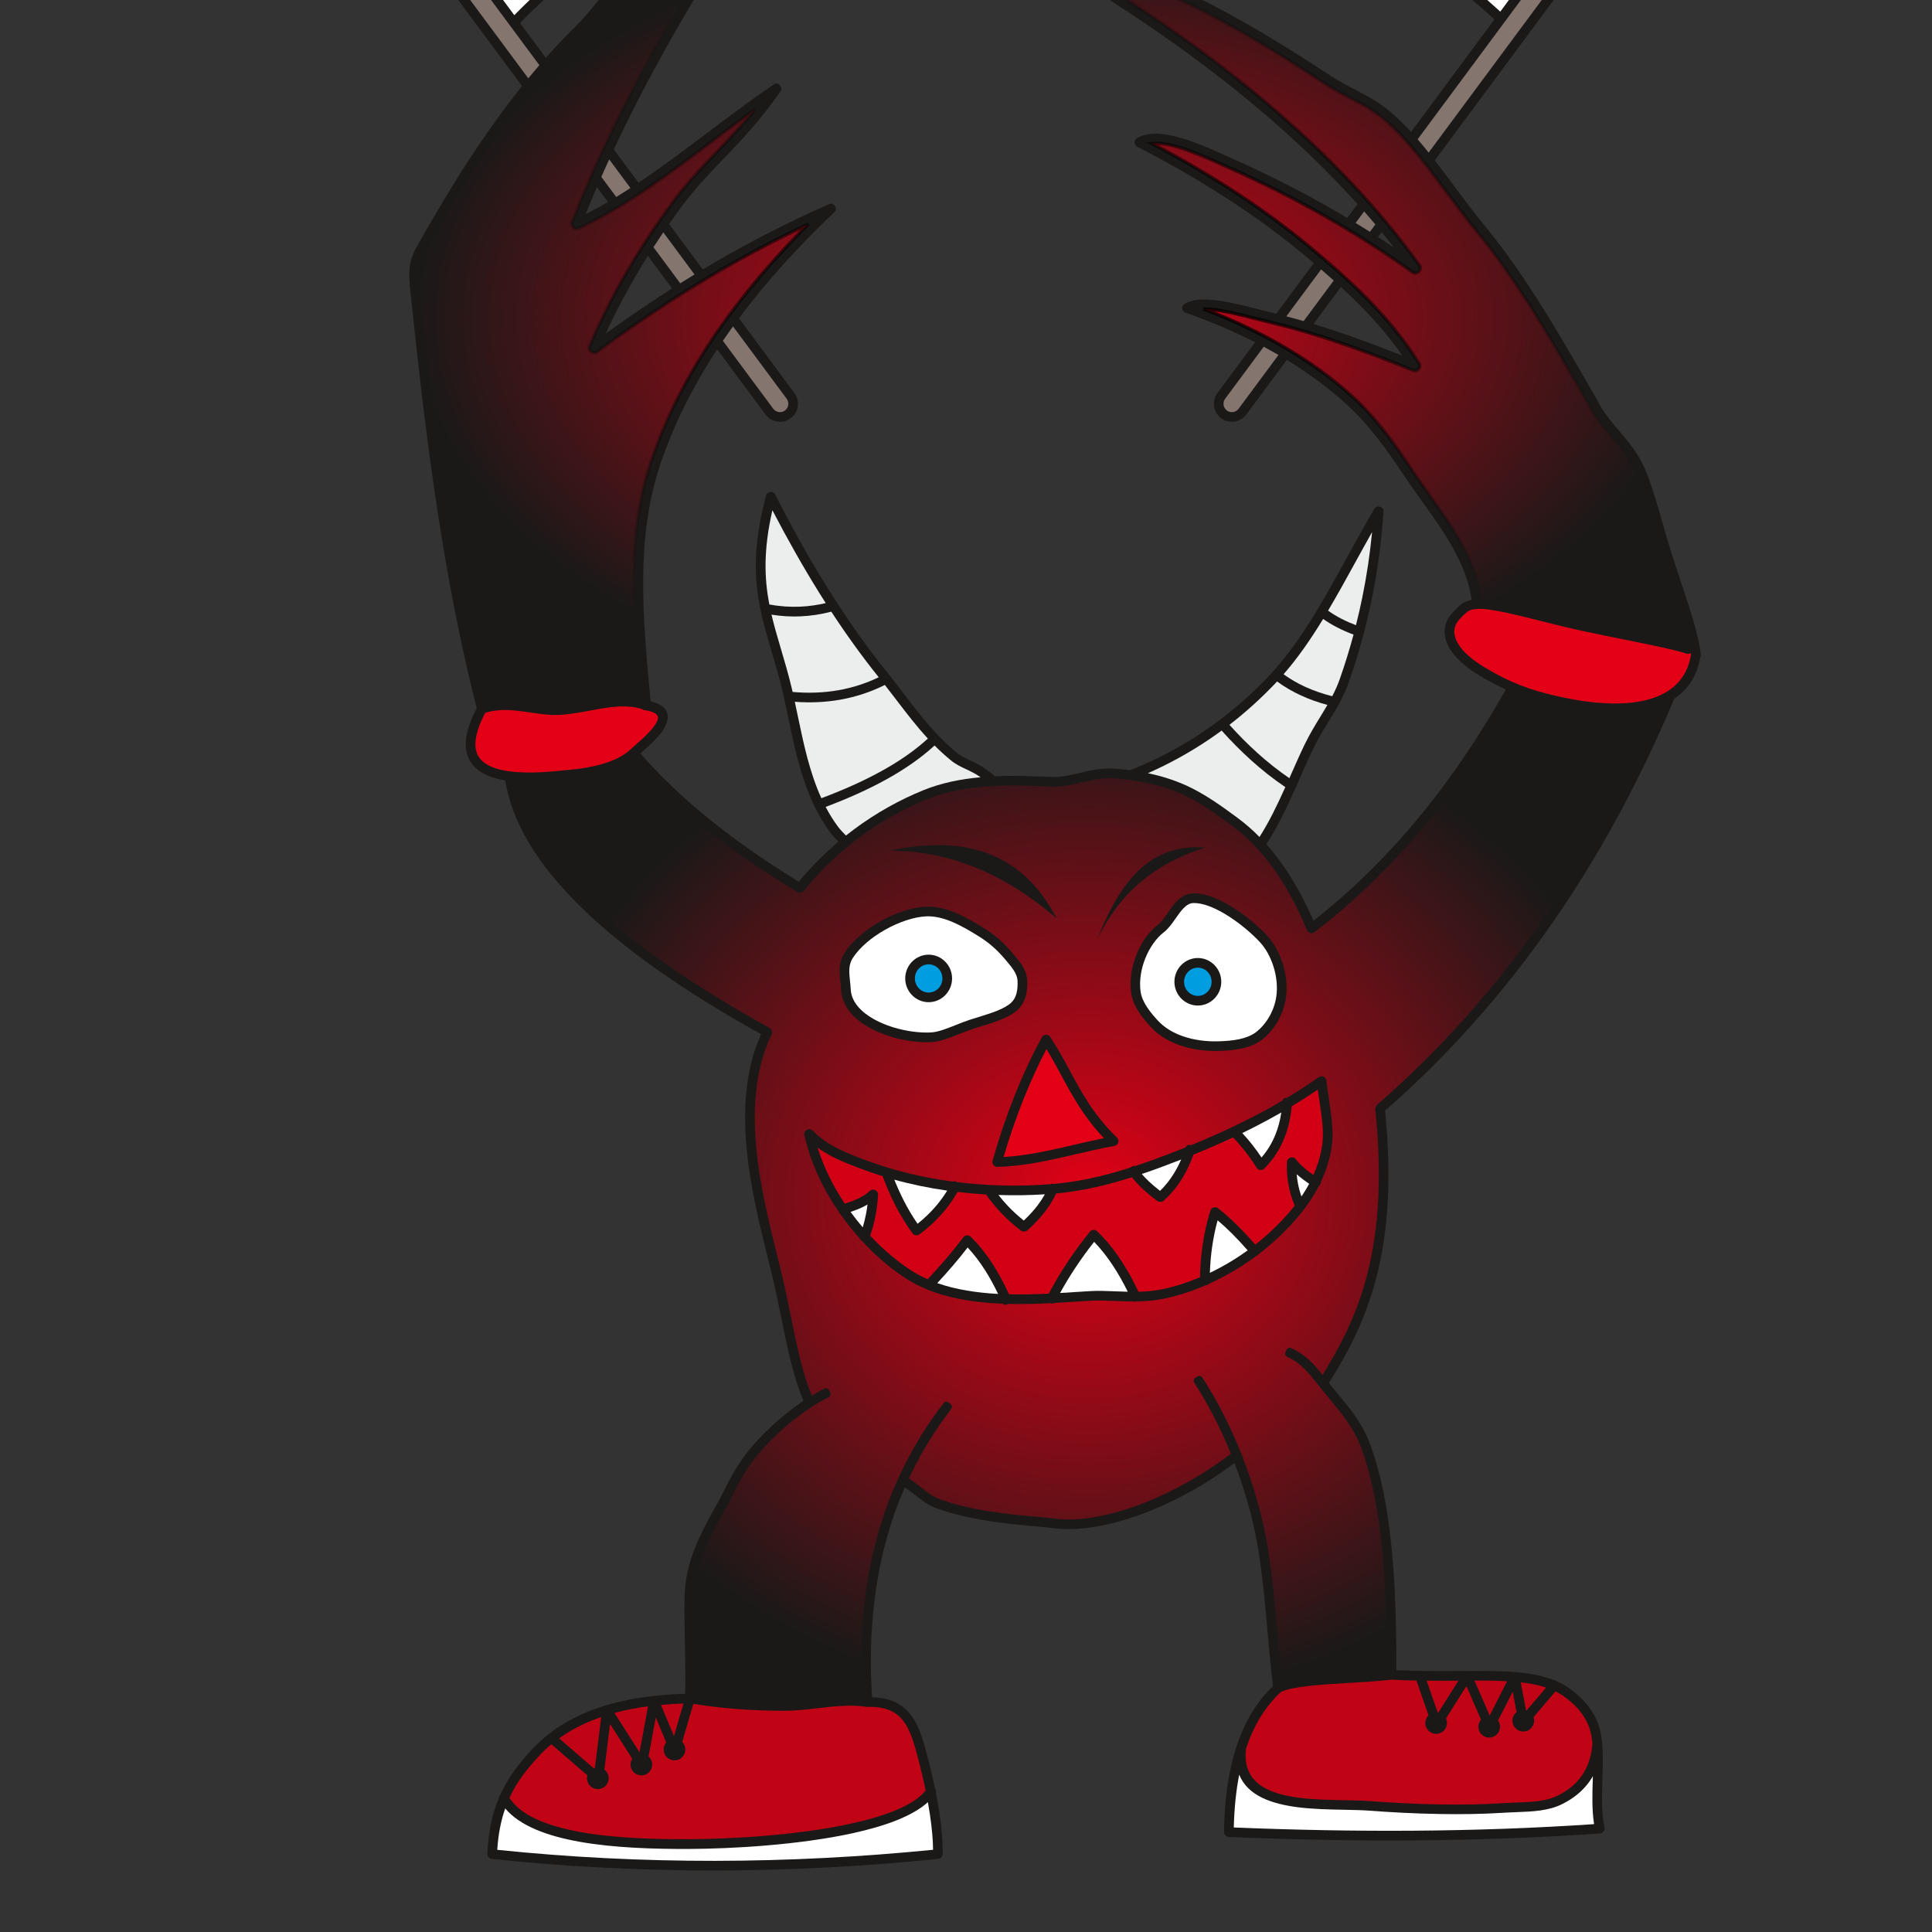 <?xml version="1.0" encoding="UTF-8"?>
<svg version="1.1" viewBox="30 80 150 150" xmlns="http://www.w3.org/2000/svg" xmlns:xlink="http://www.w3.org/1999/xlink">
 <rect x="30" y="80" width="150" height="150" fill="#333333" stroke="none"/>
 <defs>
  <linearGradient id="a">
   <stop stop-color="#e30016" offset="0"/>
   <stop stop-color="#e30016" stop-opacity="0" offset="1"/>
  </linearGradient>
  <radialGradient id="e" cx="114.47" cy="172.96" r="44.472" gradientTransform="matrix(1 0 0 .88 0 20.807)" gradientUnits="userSpaceOnUse" xlink:href="#a"/>
  <radialGradient id="f" cx="111.85" cy="104.65" r="49.452" gradientTransform="matrix(1 0 0 .612 0 40.656)" gradientUnits="userSpaceOnUse">
   <stop offset="0"/>
   <stop stop-opacity="0" offset="1"/>
  </radialGradient>
  <radialGradient id="g" cx="111.85" cy="104.65" r="49.452" gradientTransform="matrix(1 0 0 .612 0 40.656)" gradientUnits="userSpaceOnUse" xlink:href="#a"/>
 </defs>
 <g fill-rule="evenodd">
  <path d="m76.343 94.524c-0.3 0.696-0.593 1.398-0.879 2.107 0.582-0.296 1.161-0.614 1.736-0.951zm3.959 5.34c-0.337 0.535-0.663 1.074-0.98 1.617-0.84 1.442-1.609 2.913-2.297 4.418 1.682-1.214 3.397-2.385 5.153-3.505zm56.683-1.464c0.42 0.271 0.839 0.547 1.259 0.829-0.317-0.406-0.641-0.811-0.973-1.215zm-5.006 6.752c0.752 0.229 1.52 0.479 2.304 0.748 1.474 0.506 3.012 1.083 4.599 1.717-0.959-1.371-2.018-2.607-3.149-3.765-0.525-0.538-1.067-1.061-1.624-1.573zm35.704-53.023c0.739 0 1.409 0.301 1.895 0.787 0.486 0.486 0.787 1.156 0.787 1.895 0 1.477-1.205 2.681-2.681 2.681-0.119 0-0.236-8e-3 -0.351-0.023l-25.937 34.984c0.526 0.676 1.045 1.373 1.562 2.067 0.783 1.051 1.561 2.095 2.341 3.039 1.619 1.96 3.122 4.158 4.591 6.517 1.471 2.36 2.904 4.871 4.386 7.465 0.399 0.698 0.924 1.317 1.454 1.941 0.712 0.838 1.431 1.686 1.917 2.782 0.553 1.249 0.973 2.722 1.413 4.269 0.228 0.801 0.462 1.622 0.724 2.445 0.23 0.721 0.468 1.435 0.699 2.131 0.724 2.175 1.391 4.177 1.55 5.573 7e-3 0.033 0.011 0.066 0.011 0.1 9e-3 0.091 0.013 0.18-0.034 0.25-0.02 0.12-0.044 0.237-0.07 0.35-0.293 1.247-0.96 2.201-1.954 2.862-0.011 0.035-0.026 0.071-0.041 0.106-2.651 6.308-5.82 12.16-9.559 17.508-3.704 5.298-7.97 10.105-12.85 14.375 0.584 5.834 0.148 10.126-0.848 13.591-0.857 2.984-2.124 5.346-3.509 7.548 0.108 0.137 0.201 0.255 0.25 0.314 0.04 0.049 0.231 0.279 0.425 0.513 0.917 1.103 1.956 2.355 2.554 4.005 0.767 2.119 1.283 4.643 1.598 7.61 0.305 2.865 0.424 6.14 0.403 9.858 0.613 0.027 1.206 0.044 1.78 0.054 0.105-0.026 0.179-0.021 0.234 4e-3 1.047 0.016 2.03 0.011 2.953 5e-3 3.016-0.017 5.401-0.03 7.251 0.701 0.069-6e-3 0.153 0.023 0.261 0.11 0.38 0.17 0.737 0.374 1.071 0.621 0.553 0.409 1.065 0.891 1.475 1.459 0.416 0.578 0.724 1.241 0.859 2.001 0.034 0.191 0.06 0.386 0.082 0.585 0.014 0.044 0.016 0.093 0.014 0.144 0.08 0.884 0.051 1.829 0.021 2.782-0.04 1.304-0.081 2.623 0.163 3.757 0.045 0.21-0.128 0.439-0.341 0.454-4.798 0.334-9.607 0.503-14.424 0.538-4.81 0.035-9.615-0.064-14.417-0.265-0.182-8e-3 -0.363-0.197-0.36-0.379 0.036-2.478 0.338-4.708 0.967-6.631 8e-3 -0.025 0.016-0.049 0.025-0.074 4e-3 -0.015 9e-3 -0.029 0.014-0.042 0.615-1.827 1.529-3.373 2.797-4.585-0.176-1.502-0.301-2.898-0.423-4.266-0.294-3.301-0.574-6.443-1.379-9.402-0.34-1.249-0.732-2.467-1.182-3.651-2.098 1.572-4.364 2.835-6.554 3.713-2.786 1.118-5.459 1.615-7.525 1.342-0.447-0.059-0.984-0.108-1.587-0.163-2.042-0.187-4.824-0.442-7.412-1.356-0.699-0.247-1.216-0.654-1.748-1.073-0.249-0.196-0.501-0.395-0.774-0.576-0.581 1.329-1.064 2.706-1.451 4.129-0.52 1.914-0.867 3.918-1.044 6.008-0.168 1.982-0.183 4.037-0.049 6.162 1.569 0.032 2.507 0.625 3.141 1.548 0.65 0.945 0.942 2.206 1.291 3.556 0.17 0.658 0.328 1.337 0.466 2.012 0.096 0.104 0.094 0.194 0.056 0.28 0.107 0.544 0.202 1.083 0.28 1.607 0.175 1.175 0.27 2.278 0.25 3.179-4e-3 0.164-0.175 0.348-0.338 0.365-5.786 0.585-11.566 0.891-17.338 0.898-5.774 7e-3 -11.554-0.286-17.339-0.898-0.175-0.018-0.344-0.212-0.337-0.387 0.074-1.759 0.4-3.154 0.889-4.326-0.016-0.08 0.004-0.161 0.106-0.245 0.04-0.089 0.081-0.178 0.123-0.265 0.615-1.272 1.421-2.268 2.289-3.214 0.412-0.449 0.855-0.858 1.326-1.229 0.049-0.051 0.094-0.085 0.136-0.106 1.133-0.865 2.429-1.521 3.861-1.998l0.001-1e-3c1.974-0.658 4.206-0.979 6.63-1.048 0.023-1.759-6e-3 -3.224-0.031-4.482-0.025-1.273-0.046-2.337-0.006-3.289 0.049-1.166 0.297-2.242 0.717-3.351 0.413-1.091 0.993-2.208 1.714-3.474 0.2-0.35 0.388-0.723 0.584-1.111 0.585-1.158 1.237-2.451 2.536-3.867 0.698-0.762 1.556-1.582 2.527-2.345 0.366-0.287 0.748-0.566 1.143-0.83-0.783-1.829-1.223-3.985-1.705-6.354-0.221-1.084-0.451-2.214-0.74-3.421-0.128-0.537-0.241-0.99-0.36-1.466-1.212-4.87-2.932-11.783-0.49-17.219-6.08-3.382-10.772-6.701-14.074-9.959-3.35-3.304-5.279-6.554-5.788-9.748-0.966-0.157-1.712-0.455-2.227-0.901-0.581-0.503-0.865-1.174-0.837-2.018 0.025-0.753 0.305-1.645 0.85-2.683-0.49-1.932-0.935-3.873-1.343-5.823-0.416-1.992-0.79-3.974-1.128-5.947-0.593-3.459-1.085-6.907-1.517-10.348-0.429-3.408-0.806-6.859-1.17-10.319-0.228-2.167 0.052-2.647 0.978-4.231 0.137-0.234 0.287-0.491 0.378-0.651 1.679-2.941 3.445-5.761 5.348-8.392 0.641-0.887 1.298-1.753 1.974-2.595l-21.659-29.213c-0.115 0.015-0.232 0.023-0.351 0.023-0.739 0-1.409-0.301-1.895-0.787-0.485-0.486-0.787-1.156-0.787-1.895 0-1.477 1.205-2.681 2.681-2.681 0.739 0 1.409 0.301 1.895 0.787 0.486 0.486 0.787 1.156 0.787 1.895 0 0.315-0.055 0.617-0.155 0.898l0.727 0.981c20.069-13.871 39.415-20.664 58.005-20.528 18.784 0.138 36.781 7.346 53.956 21.469l1.425-1.922c-0.1-0.281-0.155-0.583-0.155-0.898 0-1.477 1.205-2.681 2.681-2.681zm-21.716 29.321c-10.386-9.505-24.679-14.705-38.894-14.654-13.388 0.048-26.704 4.755-36.615 14.911-0.026 0.027-0.053 0.054-0.08 0.078l2.002 2.7c0.765-0.862 1.552-1.694 2.365-2.492 0.506-0.498 0.959-1.047 1.41-1.594 0.689-0.836 1.374-1.666 2.248-2.332 1.231-0.937 2.651-1.952 4.12-2.764 1.493-0.825 3.036-1.442 4.489-1.564 0.3-0.025 0.509 0.321 0.347 0.576-2.3 3.621-4.533 7.306-6.603 11.141-1.081 2.002-2.119 4.047-3.1 6.147l1.915 2.584c1.807-1.212 3.59-2.554 5.373-3.896 1.723-1.297 3.447-2.595 5.148-3.749 0.299-0.203 0.725 0.223 0.52 0.522-1.529 2.227-3.045 3.812-4.488 5.321-1.143 1.195-2.24 2.342-3.251 3.717-0.314 0.427-0.623 0.857-0.926 1.289l2.617 3.53c0.065-0.039 0.131-0.078 0.197-0.117 3.07-1.827 6.272-3.496 9.639-4.968 0.332-0.145 0.67 0.364 0.407 0.614-2.805 2.66-5.308 5.407-7.434 8.26l4.307 5.809c0.229 0.31 0.312 0.684 0.259 1.037-0.053 0.354-0.24 0.689-0.55 0.918-0.31 0.23-0.684 0.312-1.037 0.259-0.354-0.052-0.689-0.24-0.918-0.55l-3.752-5.061c-1.882 2.87-3.38 5.848-4.423 8.954-0.957 2.847-1.3 5.802-1.323 8.892-0.022 3.035 0.262 6.186 0.582 9.491 1.099 0.259 1.413 0.797 1.301 1.445-0.153 0.882-1.29 1.881-2.023 2.525h0.002c-0.027 0.024-0.053 0.046-0.079 0.069 1.46 1.681 3.193 3.343 5.208 4.985 2.056 1.675 4.415 3.332 7.089 4.973 0.962-1.159 1.997-2.193 3.08-3.11-0.228-0.234-0.457-0.472-0.651-0.734-1.933-2.615-2.608-5.849-3.236-8.859-0.101-0.483-0.2-0.96-0.306-1.436-0.029-0.046-0.046-0.111-0.046-0.204-0.043-0.19-0.087-0.38-0.133-0.571-0.26-1.084-0.546-2.05-0.82-2.975-0.316-1.068-0.616-2.083-0.84-3.134-0.005-0.017-0.009-0.036-0.012-0.057-0.507-2.413-0.608-5.026 0.43-8.916 0.084-0.316 0.548-0.365 0.696-0.075 1.283 2.521 2.632 4.949 4.069 7.254 0.222 0.357 0.446 0.71 0.673 1.061 0.045 0.034 0.086 0.091 0.119 0.184 1.203 1.85 2.468 3.615 3.808 5.278 0.47 0.584 0.906 1.155 1.335 1.716 1.257 1.647 2.445 3.202 4.102 4.564 0.324 0.266 0.66 0.424 1.026 0.596 0.549 0.258 1.161 0.545 1.931 1.23 1.483-0.067 2.964-0.012 4.361 0.055 0.753 0.036 1.466-0.132 2.195-0.305 0.856-0.202 1.734-0.41 2.758-0.337 0.385 0.028 0.78 0.066 1.183 0.118 2.007-0.789 3.911-1.793 5.692-2.994 1.819-1.226 3.507-2.657 5.043-4.274 0.106-0.112 0.211-0.225 0.315-0.339 6e-3 -8e-3 0.013-0.017 0.02-0.026 0.034-0.043 0.066-0.076 0.096-0.103 1.239-1.388 2.313-2.963 3.335-4.656 0.014-0.03 0.033-0.061 0.058-0.096 0.775-1.29 1.521-2.646 2.288-4.04 0.675-1.227 1.365-2.483 2.128-3.785 0.18-0.307 0.719-0.142 0.697 0.211-0.144 2.298-0.444 4.554-0.895 6.77-0.449 2.208-1.047 4.366-1.786 6.478-0.211 0.603-0.47 1.149-0.753 1.671-0.03 0.104-0.069 0.168-0.114 0.207-0.23 0.412-0.474 0.811-0.721 1.213-0.39 0.637-0.785 1.283-1.136 2.002-0.374 0.767-0.728 1.568-1.087 2.381-0.083 0.187-0.166 0.375-0.249 0.563-0.011 0.051-0.036 0.11-0.08 0.179-0.672 1.507-1.383 3.024-2.273 4.384 0.355 0.397 0.703 0.825 1.043 1.287 0.94 1.276 1.818 2.811 2.615 4.657 3.045-2.388 5.77-5.095 8.224-8.072 2.498-3.03 4.716-6.341 6.706-9.882-0.624-0.286-1.277-0.631-1.995-1.061-1.157-0.694-1.868-1.371-2.274-1.992-0.564-0.862-0.56-1.631-0.326-2.209 0.095-0.234 0.242-0.455 0.433-0.675 0.179-0.207 0.392-0.41 0.631-0.621 0.112-0.098 0.308-0.236 0.616-0.334 0.083-0.027 0.175-0.051 0.276-0.07-0.437-2.87-2.116-5.215-3.823-7.599-0.444-0.619-0.889-1.242-1.345-1.922-0.678-1.012-1.375-2.038-2.149-3.029-0.771-0.986-1.623-1.944-2.62-2.826-1.292-1.145-2.752-2.233-4.42-3.252l-3.142 4.237c-0.229 0.31-0.564 0.497-0.918 0.55-0.353 0.052-0.727-0.03-1.037-0.259-0.309-0.229-0.497-0.564-0.55-0.918-0.052-0.353 0.03-0.727 0.259-1.037l2.925-3.946c-1.626-0.828-3.421-1.597-5.41-2.299-0.285-0.1-0.332-0.505-0.078-0.668 1.182-0.759 3.561-0.151 5.858 0.436 0.417 0.106 0.831 0.212 1.229 0.308 0.014 3e-3 0.028 7e-3 0.042 0.01l2.916-3.933c-0.252-0.213-0.506-0.426-0.761-0.639-1.938-1.613-3.996-3.104-6.155-4.493-2.168-1.394-4.441-2.69-6.798-3.906-0.253-0.131-0.266-0.506-0.022-0.653 1.677-1.014 4.74 0.37 7.097 1.434 0.25 0.113 0.493 0.223 0.505 0.228 2.43 1.087 4.823 2.285 7.194 3.63 0.514 0.291 1.026 0.589 1.538 0.895l0.799-1.078c-2.238-2.487-4.78-4.936-7.633-7.348-4.837-4.086-10.568-8.06-17.236-11.917-0.311-0.18-0.122-0.74 0.234-0.694 4.021 0.513 7.913 1.866 11.677 3.667 3.756 1.798 7.38 4.038 10.878 6.336 0.622 0.409 1.233 0.726 1.837 1.04 0.966 0.502 1.916 0.995 2.883 1.829 0.516 0.445 1.019 0.946 1.513 1.486l6.477-8.736c-0.021-0.018-0.043-0.037-0.064-0.056z" fill="#1b1918" stroke-width=".265"/>
  <path d="m83.833 212.29-0.865 2.951c0.151 0.152 0.244 0.362 0.244 0.592 0 0.465-0.379 0.843-0.843 0.843s-0.843-0.379-0.843-0.843c0-0.207 0.075-0.397 0.2-0.544l-0.812-1.946-0.561 3.025c0.176 0.155 0.287 0.381 0.287 0.633 0 0.465-0.379 0.843-0.843 0.843s-0.843-0.379-0.843-0.843c0-0.166 0.048-0.321 0.132-0.452l-1.72-2.702-0.44 3.546c0.202 0.154 0.333 0.398 0.333 0.671 0 0.465-0.379 0.843-0.843 0.843-0.465 0-0.843-0.379-0.843-0.843 0-0.078 0.011-0.153 0.031-0.225l-2.794-2.415c-0.357 0.297-0.695 0.618-1.012 0.965-0.826 0.901-1.592 1.845-2.166 3.033-0.026 0.053-0.051 0.107-0.076 0.161 0.891 1.407 3.016 2.208 5.535 2.661 2.676 0.481 5.796 0.559 8.391 0.55 3.368-0.012 8.443-0.31 12.507-1.191 2.715-0.589 4.959-1.426 5.88-2.592-0.134-0.655-0.286-1.311-0.451-1.946-0.332-1.283-0.613-2.486-1.186-3.319-0.534-0.777-1.359-1.257-2.812-1.222-0.018 2e-3 -0.037 2e-3 -0.056 1e-3 -0.019 2.6e-4 -0.038-1e-3 -0.057-5e-3 -0.002-2.7e-4 -0.004-5.3e-4 -0.007-8e-4 -1.223-0.19-2.493-0.044-3.775 0.103-0.888 0.102-1.782 0.205-2.686 0.203-1.195-3e-3 -2.396-0.043-3.605-0.136-1.105-0.085-2.235-0.214-3.397-0.399z" fill="#c00415" stroke-width=".265"/>
  <path d="m107.33 141.02-0.355 0.018c-0.093 5e-3 -0.187 0.011-0.28 0.017-1.633 0.112-3.25 0.392-4.73 0.994-1.772 0.721-3.546 1.699-5.227 2.953-0.251 0.187-0.5 0.38-0.747 0.58-0.021 0.025-0.045 0.051-0.075 0.079-0.063 0.059-0.119 0.097-0.168 0.119-1.187 0.986-2.317 2.118-3.356 3.402-0.102 0.127-0.348 0.171-0.486 0.086-2.806-1.706-5.284-3.441-7.448-5.204-2.051-1.671-3.814-3.362-5.301-5.074-0.568 0.439-1.282 0.775-2.113 1.023-0.962 0.287-2.082 0.461-3.319 0.55l0.015-3e-3c-1.452 0.164-2.701 0.207-3.737 0.124 0.534 2.966 2.379 6.007 5.537 9.122 3.308 3.263 8.047 6.598 14.216 10.005 0.155 0.086 0.234 0.331 0.157 0.491-2.542 5.24-0.815 12.178 0.394 17.037 0.137 0.552 0.269 1.081 0.363 1.472 0.277 1.157 0.515 2.324 0.743 3.444 0.464 2.276 0.887 4.353 1.614 6.095 0.289-0.174 0.584-0.34 0.884-0.494 0.167-0.086 0.334-0.171 0.504 0.163 0.17 0.334 0.003 0.42-0.164 0.505-0.905 0.464-1.763 1.038-2.546 1.652-0.931 0.731-1.759 1.523-2.436 2.263-1.235 1.347-1.861 2.586-2.421 3.697-0.199 0.395-0.391 0.774-0.602 1.144-0.704 1.234-1.267 2.32-1.665 3.369-0.391 1.032-0.621 2.033-0.667 3.116-0.04 0.937-0.019 1.988 0.006 3.245 0.025 1.274 0.054 2.757 0.03 4.546 1.12 0.178 2.232 0.304 3.338 0.389 1.21 0.093 2.391 0.133 3.549 0.136 0.87 2e-3 1.739-0.098 2.602-0.197 1.17-0.134 2.329-0.267 3.496-0.157 0.006 5.3e-4 0.011 1e-3 0.017 2e-3 -5.29e-4 -0.01-0.001-0.019-0.002-0.029-0.128-2.12-0.11-4.169 0.057-6.145 0.18-2.127 0.535-4.175 1.07-6.143 0.515-1.894 1.196-3.709 2.049-5.442 0.852-1.733 1.876-3.385 3.076-4.954 0.114-0.149 0.228-0.298 0.525-0.071 0.297 0.227 0.183 0.376 0.07 0.525-1.168 1.527-2.165 3.137-2.997 4.828-0.08 0.163-0.158 0.326-0.235 0.49 0.335 0.213 0.632 0.447 0.924 0.678 0.484 0.381 0.953 0.751 1.534 0.956 2.506 0.885 5.23 1.135 7.23 1.318 0.614 0.056 1.162 0.106 1.616 0.166 1.938 0.256 4.479-0.224 7.15-1.295 2.187-0.877 4.455-2.151 6.548-3.744-0.1-0.248-0.203-0.494-0.309-0.739-0.706-1.637-1.531-3.204-2.486-4.692-0.101-0.158-0.203-0.316 0.112-0.518 0.315-0.202 0.416-0.044 0.517 0.113 0.98 1.526 1.824 3.129 2.545 4.8 0.721 1.671 1.32 3.412 1.81 5.214 0.827 3.039 1.109 6.206 1.406 9.533 0.117 1.31 0.236 2.645 0.382 3.943 1.165-0.375 3.178-0.496 5.191-0.617 1.023-0.061 2.045-0.122 2.925-0.212 0.022-3.711-0.096-6.968-0.397-9.801-0.31-2.909-0.812-5.375-1.557-7.434-0.55-1.519-1.548-2.721-2.428-3.78-0.098-0.118-0.193-0.232-0.428-0.522-0.224-0.277-0.332-0.413-0.434-0.542-0.747-0.945-1.386-1.754-2.391-2.227-0.17-0.08-0.339-0.16-0.18-0.498 0.16-0.338 0.329-0.259 0.499-0.179 1.012 0.476 1.664 1.193 2.342 2.037 1.3-2.09 2.48-4.336 3.283-7.13 0.983-3.422 1.407-7.679 0.805-13.503-8e-3 -0.079 0.066-0.269 0.126-0.321 4.89-4.258 9.164-9.063 12.872-14.368 3.567-5.101 6.609-10.663 9.175-16.643-2.004 0.799-4.884 0.781-8.427-0.051-0.948-0.223-1.812-0.465-2.714-0.814-0.069-0.027-0.139-0.054-0.208-0.082-2.021 3.603-4.276 6.974-6.819 10.059-2.593 3.146-5.484 5.994-8.728 8.488-0.187 0.144-0.484 0.064-0.574-0.154-0.821-1.988-1.735-3.616-2.718-4.951-0.377-0.512-0.765-0.981-1.161-1.41-0.073-0.055-0.119-0.106-0.144-0.154-0.583-0.614-1.185-1.143-1.8-1.6-0.612-0.454-1.257-0.925-1.919-1.356-0.654-0.426-1.329-0.816-2.011-1.118-0.875-0.387-1.765-0.659-2.642-0.849-0.422-0.091-0.842-0.164-1.258-0.221l-0.267-0.035c-0.355-0.043-0.706-0.076-1.05-0.101-0.92-0.066-1.737 0.128-2.535 0.316-0.783 0.185-1.548 0.366-2.4 0.325-1.36-0.065-2.8-0.119-4.24-0.057z" fill="url(#e)" stroke-width=".265"/>
  <path d="m107.06 170.12c0.499-1.761 1.067-3.439 1.703-5.033 0.637-1.597 1.346-3.117 2.126-4.56 0.131-0.242 0.489-0.258 0.642-0.029 0.593 0.892 1.065 1.766 1.536 2.641 0.922 1.71 1.844 3.419 3.662 5.192 0.211 0.206 0.096 0.584-0.195 0.636-0.983 0.176-1.988 0.41-2.991 0.643-2.024 0.471-4.049 0.942-6.114 0.986-0.242 5e-3 -0.434-0.243-0.368-0.476z" fill="#1b1918" stroke-width=".265"/>
  <path d="m107.92 169.83c1.823-0.102 3.637-0.523 5.451-0.945 0.774-0.18 1.548-0.36 2.335-0.518-1.578-1.671-2.44-3.27-3.303-4.87-0.368-0.682-0.736-1.364-1.159-2.048-0.647 1.244-1.244 2.55-1.789 3.917-0.569 1.426-1.081 2.914-1.536 4.463z" fill="#e30016" stroke-width=".265"/>
  <path d="m112.03 151.3c-2.491-4.846-6.802-6.598-12.933-5.255 4.733 0.015 9.019 1.873 12.933 5.255z" fill="#1b1918" stroke-width=".265"/>
  <path d="m123.56 145.81c-4.241-0.374-6.669 2.682-8.361 7.132 1.708-3.644 4.56-5.945 8.361-7.132z" fill="#1b1918" stroke-width=".265"/>
  <path d="m95.299 156.82v2e-3c-0.009-0.221-0.031-0.417-0.051-0.611-0.081-0.758-0.159-1.486 0.341-2.251 0.608-0.931 1.619-1.777 2.73-2.409 1.174-0.668 2.471-1.105 3.533-1.157 0.804-0.04 1.605 0.164 2.399 0.501 0.766 0.325 1.521 0.775 2.261 1.243 0.456 0.289 0.85 0.596 1.205 0.922 0.353 0.324 0.668 0.666 0.967 1.024 0.233 0.279 0.478 0.564 0.679 0.885 0.216 0.346 0.371 0.72 0.389 1.14 0.018 0.422-6e-3 0.84-0.111 1.226-0.111 0.41-0.312 0.779-0.643 1.078-0.67 0.604-1.734 0.933-2.797 1.26-0.216 0.067-0.432 0.133-0.672 0.212-0.345 0.113-0.696 0.253-1.043 0.392-0.754 0.302-1.494 0.598-2.179 0.632-1.462 0.073-3.392-0.321-4.84-1.137-1.219-0.687-2.112-1.675-2.167-2.951z" fill="#1b1918" stroke-width=".265"/>
  <path d="m96.049 156.79v2e-3c0.042 0.975 0.778 1.76 1.783 2.327 1.326 0.747 3.096 1.107 4.439 1.04 0.566-0.028 1.245-0.3 1.936-0.576 0.363-0.145 0.729-0.292 1.09-0.409 0.205-0.067 0.445-0.141 0.683-0.214 0.982-0.303 1.966-0.606 2.516-1.102 0.213-0.192 0.344-0.439 0.42-0.717 0.082-0.301 0.1-0.645 0.085-1.001-0.012-0.272-0.121-0.528-0.275-0.774-0.169-0.271-0.4-0.54-0.617-0.8-0.281-0.336-0.574-0.654-0.9-0.953-0.325-0.298-0.683-0.579-1.096-0.84-0.712-0.45-1.435-0.881-2.156-1.187-0.694-0.295-1.388-0.474-2.071-0.44-0.949 0.047-2.124 0.446-3.199 1.058-1.016 0.578-1.933 1.34-2.473 2.166-0.354 0.542-0.29 1.142-0.223 1.765 0.024 0.224 0.048 0.45 0.057 0.657z" fill="#fff" stroke-width=".265"/>
  <path d="m119.34 159.73c-0.296-0.324-0.631-0.709-0.916-1.147-0.296-0.454-0.531-0.96-0.605-1.504-0.131-0.965 0.035-1.998 0.4-2.923 0.382-0.969 0.985-1.829 1.695-2.376 0.253-0.195 0.498-0.546 0.748-0.904 0.514-0.735 1.045-1.497 1.979-1.518 0.85-0.019 1.823 0.357 2.748 0.895 1.214 0.706 2.36 1.698 3.01 2.411 0.5 0.548 0.913 1.288 1.176 2.101 0.252 0.778 0.369 1.623 0.299 2.431-0.061 0.696-0.276 1.369-0.595 1.964-0.335 0.626-0.786 1.166-1.296 1.559-0.455 0.351-1.006 0.563-1.598 0.69-0.571 0.123-1.175 0.167-1.762 0.184-1.034 0.03-2.085-0.109-3.029-0.438-0.877-0.305-1.66-0.775-2.253-1.426z" fill="#1b1918" stroke-width=".265"/>
  <path d="m119.89 159.23c0.505 0.554 1.182 0.957 1.946 1.223 0.851 0.296 1.81 0.422 2.762 0.394 0.553-0.016 1.115-0.057 1.627-0.167 0.491-0.106 0.941-0.275 1.296-0.549 0.428-0.33 0.809-0.787 1.094-1.319 0.269-0.503 0.451-1.077 0.504-1.677 0.062-0.714-0.04-1.457-0.261-2.138-0.23-0.711-0.588-1.354-1.018-1.826-0.612-0.671-1.69-1.604-2.832-2.268-0.817-0.475-1.658-0.808-2.358-0.792-0.55 0.013-0.972 0.616-1.379 1.199-0.28 0.401-0.554 0.794-0.906 1.065-0.603 0.465-1.121 1.21-1.455 2.057-0.321 0.815-0.469 1.718-0.356 2.551 0.057 0.418 0.249 0.824 0.491 1.196 0.253 0.389 0.566 0.747 0.843 1.051z" fill="#fff" stroke-width=".265"/>
  <path d="m102.1 154.12c0.501 0 0.957 0.208 1.287 0.544 0.328 0.334 0.532 0.795 0.532 1.301 0 0.506-0.204 0.967-0.532 1.301-0.33 0.336-0.785 0.544-1.287 0.544-0.501 0-0.957-0.208-1.287-0.544-0.328-0.334-0.532-0.795-0.532-1.301s0.204-0.967 0.532-1.301c0.33-0.336 0.785-0.544 1.287-0.544z" fill="#1b1918" stroke-width=".265"/>
  <path d="m102.1 154.87c-0.294 0-0.56 0.122-0.753 0.319-0.195 0.198-0.315 0.473-0.315 0.776s0.121 0.578 0.315 0.776c0.193 0.197 0.46 0.319 0.753 0.319 0.294 0 0.56-0.122 0.753-0.319 0.195-0.198 0.315-0.473 0.315-0.776s-0.121-0.578-0.315-0.776c-0.193-0.197-0.46-0.319-0.753-0.319z" fill="#009ee0" stroke-width=".265"/>
  <path d="m123 154.38c0.501 0 0.957 0.208 1.287 0.544 0.328 0.334 0.532 0.795 0.532 1.301 0 0.506-0.204 0.967-0.532 1.301-0.33 0.336-0.785 0.544-1.287 0.544-0.501 0-0.957-0.208-1.287-0.544-0.328-0.334-0.532-0.795-0.532-1.301s0.204-0.967 0.532-1.301c0.33-0.336 0.785-0.544 1.287-0.544z" fill="#1b1918" stroke-width=".265"/>
  <path d="m123 155.13c-0.294 0-0.56 0.122-0.753 0.319-0.195 0.198-0.315 0.473-0.315 0.776 0 0.304 0.121 0.578 0.315 0.776 0.193 0.197 0.46 0.319 0.753 0.319 0.294 0 0.56-0.122 0.753-0.319 0.195-0.198 0.315-0.473 0.315-0.776 0-0.303-0.121-0.578-0.315-0.776-0.193-0.197-0.46-0.319-0.753-0.319z" fill="#009ee0" stroke-width=".265"/>
  <path d="m166.57 57.247c-0.29-0.134-0.553-0.318-0.777-0.542-0.085-0.085-0.164-0.176-0.238-0.272l-25.49 34.382c0.287 0.333 0.572 0.677 0.854 1.03z" fill="#84756f" stroke-width=".265"/>
  <path d="m163.29 58.231c-17.046-14.025-34.896-21.184-53.514-21.32-18.429-0.135-37.626 6.609-57.556 20.379l17.711 23.889c10.062-10.306 23.569-15.084 37.145-15.132 14.397-0.052 28.876 5.217 39.401 14.85 2e-3 0.002 4e-3 0.003 5e-3 0.005z" fill="#fff" stroke-width=".265"/>
  <path d="m50.651 56.432c-0.265 0.348-0.613 0.629-1.014 0.814l21.379 28.836c0.284-0.345 0.57-0.686 0.861-1.022z" fill="#84756f" stroke-width=".265"/>
  <path d="m129.26 107.56c-0.069-0.04-0.139-0.081-0.209-0.121-0.305-0.175-0.617-0.348-0.936-0.518l-2.996 4.041c-0.106 0.143-0.143 0.317-0.119 0.483 0.025 0.165 0.111 0.32 0.254 0.426 0.143 0.106 0.317 0.143 0.483 0.119 0.165-0.024 0.32-0.111 0.426-0.254z" fill="#84756f" stroke-width=".265"/>
  <path d="m129.87 104.56c0.441 0.115 0.889 0.238 1.344 0.37l2.337-3.152c-0.323-0.289-0.649-0.576-0.98-0.861z" fill="#84756f" stroke-width=".265"/>
  <path d="m135.25 97.309c0.37 0.225 0.739 0.455 1.108 0.688l0.425-0.573c-0.284-0.337-0.574-0.674-0.87-1.01z" fill="#84756f" stroke-width=".265"/>
  <path d="m89.73 126.93c0.823 0.154 1.623 0.206 2.403 0.171 0.676-0.03 1.333-0.126 1.976-0.277-0.167-0.261-0.332-0.523-0.496-0.786-1.281-2.056-2.491-4.204-3.644-6.422-0.702 3.062-0.63 5.278-0.239 7.315z" fill="#eceded" stroke-width=".265"/>
  <path d="m77.298 92.374c-0.206 0.45-0.41 0.904-0.611 1.359l1.157 1.56c0.369-0.225 0.736-0.458 1.102-0.696z" fill="#84756f" stroke-width=".265"/>
  <path d="m81.498 98.039c-0.26 0.381-0.515 0.765-0.765 1.151l2.079 2.804c0.368-0.231 0.738-0.46 1.109-0.686z" fill="#84756f" stroke-width=".265"/>
  <path d="m86.911 105.34c-0.124 0.171-0.246 0.343-0.367 0.515-0.142 0.202-0.282 0.404-0.42 0.606l3.912 5.276c0.106 0.143 0.261 0.229 0.426 0.254 0.166 0.025 0.34-0.013 0.483-0.119 0.143-0.106 0.229-0.261 0.254-0.426 0.025-0.166-0.013-0.34-0.119-0.483z" fill="#84756f" stroke-width=".265"/>
  <path d="m94.54 127.49c-0.773 0.2-1.563 0.326-2.374 0.363-0.734 0.033-1.489-7e-3 -2.267-0.132 0.205 0.879 0.46 1.74 0.726 2.64 0.28 0.947 0.573 1.936 0.832 3.013 0.028 0.115 0.055 0.232 0.082 0.35 1.234 0.108 2.426 0.064 3.572-0.139 1.079-0.191 2.117-0.524 3.113-1.003-1.294-1.611-2.518-3.313-3.683-5.092z" fill="#eceded" stroke-width=".265"/>
  <path d="m98.699 133.18c-1.106 0.551-2.26 0.929-3.46 1.142-1.135 0.201-2.313 0.254-3.531 0.164 0.079 0.365 0.157 0.74 0.236 1.117 0.442 2.122 0.909 4.357 1.827 6.371 1.699-0.639 3.275-1.338 4.684-2.117 1.366-0.756 2.575-1.588 3.585-2.515-0.883-0.955-1.653-1.963-2.451-3.007-0.291-0.381-0.586-0.767-0.89-1.155z" fill="#eceded" stroke-width=".265"/>
  <path d="m102.56 137.88c-1.06 0.975-2.321 1.845-3.742 2.632-1.424 0.788-3.01 1.493-4.714 2.137 0.276 0.527 0.589 1.036 0.946 1.519 0.175 0.237 0.405 0.472 0.631 0.703 0.203-0.161 0.407-0.318 0.612-0.471 1.737-1.294 3.566-2.304 5.392-3.046 1.41-0.574 2.922-0.871 4.449-1.009-0.424-0.294-0.793-0.468-1.135-0.628-0.412-0.193-0.788-0.37-1.185-0.695-0.449-0.369-0.864-0.75-1.254-1.141z" fill="#eceded" stroke-width=".265"/>
  <path d="m133.11 127.41c0.335 0.239 0.688 0.451 1.056 0.64 0.355 0.182 0.726 0.344 1.11 0.489 0.186-0.734 0.355-1.474 0.506-2.219 0.333-1.637 0.582-3.307 0.746-5.01-0.438 0.777-0.866 1.556-1.288 2.323-0.714 1.298-1.41 2.564-2.129 3.776z" fill="#eceded" stroke-width=".265"/>
  <path d="m135.09 129.27c-0.435-0.161-0.857-0.344-1.262-0.552-0.384-0.197-0.751-0.417-1.1-0.662-0.943 1.543-1.938 2.99-3.072 4.294 0.517 0.375 1.076 0.699 1.674 0.973 0.65 0.298 1.351 0.541 2.103 0.732 0.223-0.429 0.426-0.874 0.593-1.351 0.396-1.131 0.751-2.276 1.063-3.434z" fill="#eceded" stroke-width=".265"/>
  <path d="m133.06 134.73c-0.72-0.193-1.401-0.436-2.04-0.729-0.675-0.31-1.298-0.673-1.868-1.092-0.044 0.047-0.088 0.094-0.132 0.141-1.115 1.173-2.307 2.25-3.568 3.224 0.683 0.758 1.404 1.492 2.177 2.189 0.764 0.689 1.584 1.344 2.476 1.956 0.044-0.099 0.088-0.198 0.132-0.297 0.365-0.826 0.724-1.64 1.099-2.407 0.361-0.74 0.769-1.407 1.171-2.064 0.188-0.307 0.374-0.612 0.553-0.92z" fill="#eceded" stroke-width=".265"/>
  <path d="m129.79 141.11c-0.959-0.649-1.841-1.352-2.667-2.096-0.812-0.732-1.565-1.5-2.276-2.293-0.328 0.241-0.661 0.475-0.998 0.703-1.492 1.006-3.071 1.877-4.726 2.606 0.038 8e-3 0.076 0.016 0.114 0.024 0.922 0.2 1.86 0.487 2.785 0.896 0.718 0.318 1.428 0.728 2.117 1.177 0.68 0.443 1.336 0.921 1.957 1.382 0.577 0.428 1.141 0.916 1.69 1.472 0.77-1.204 1.406-2.536 2.005-3.87z" fill="#eceded" stroke-width=".265"/>
  <path d="m161.29 130.78c-3e-3 -0.024-5e-3 -0.047-8e-3 -0.071-0.043 3e-3 -0.173 0.102-0.342 0.043-0.396-0.137-0.972-0.284-1.681-0.443-0.796-0.179-1.847-0.39-3.006-0.624-1.059-0.213-2.212-0.446-3.453-0.713-1.089-0.234-2.174-0.507-3.204-0.767-1.757-0.442-3.355-0.845-4.477-0.928-0.104-8e-3 -0.2-0.011-0.289-0.01-0.029 7e-3 -0.062 0.012-0.099 0.016-0.071 8e-3 -0.129 7e-3 -0.177 8e-5 -0.131 0.015-0.242 0.04-0.334 0.07-0.182 0.058-0.29 0.133-0.349 0.185-0.222 0.195-0.413 0.376-0.561 0.548-0.137 0.159-0.241 0.312-0.304 0.467-0.154 0.38-0.145 0.901 0.258 1.518 0.35 0.536 0.984 1.132 2.031 1.76 1.031 0.618 1.92 1.053 2.779 1.386 0.856 0.332 1.692 0.566 2.614 0.782 5.871 1.379 9.758 0.461 10.522-2.792 0.033-0.141 0.06-0.284 0.081-0.428z" fill="#e30016" stroke-width=".265"/>
  <path d="m161.17 130.04c-0.256-1.262-0.808-2.921-1.4-4.699-0.234-0.702-0.473-1.422-0.702-2.139-0.262-0.823-0.499-1.654-0.73-2.465-0.434-1.522-0.846-2.971-1.378-4.172-0.442-0.997-1.126-1.803-1.803-2.6-0.553-0.652-1.102-1.298-1.533-2.052-1.482-2.594-2.916-5.105-4.371-7.441-1.457-2.338-2.942-4.511-4.533-6.438-0.796-0.964-1.578-2.013-2.364-3.069-1.552-2.084-3.124-4.194-4.805-5.643-0.894-0.771-1.809-1.246-2.739-1.73-0.626-0.325-1.26-0.654-1.904-1.078-3.478-2.285-7.077-4.511-10.787-6.286-3.084-1.476-6.247-2.644-9.488-3.284 5.976 3.561 11.172 7.222 15.618 10.979 4.875 4.119 8.853 8.356 11.974 12.704 0.212 0.296-0.224 0.734-0.52 0.523-2.329-1.663-4.66-3.142-7.01-4.475-2.352-1.334-4.723-2.52-7.13-3.597-0.316-0.142-0.412-0.185-0.508-0.228-1.841-0.831-4.143-1.87-5.631-1.714 2.096 1.107 4.123 2.278 6.066 3.527 2.196 1.413 4.28 2.922 6.231 4.546 1.582 1.317 3.112 2.65 4.547 4.12 1.431 1.467 2.753 3.058 3.912 4.888 0.181 0.287-0.145 0.673-0.459 0.545-1.953-0.8-3.853-1.526-5.683-2.154-1.814-0.622-3.543-1.141-5.167-1.531-0.407-0.098-0.823-0.204-1.241-0.311-1.525-0.39-3.089-0.789-4.191-0.777 2.234 0.849 4.217 1.787 5.985 2.799 2.069 1.185 3.848 2.475 5.398 3.848 1.035 0.917 1.917 1.907 2.714 2.926 0.793 1.014 1.497 2.052 2.182 3.073 0.412 0.614 0.873 1.259 1.333 1.901 1.772 2.474 3.514 4.908 3.963 7.983 0.051 2e-3 0.105 5e-3 0.159 9e-3 1.169 0.087 2.804 0.499 4.603 0.952 1.028 0.259 2.111 0.531 3.178 0.761 1.161 0.25 2.351 0.49 3.444 0.71 1.116 0.225 2.128 0.429 3.024 0.63 0.736 0.165 1.335 0.317 1.747 0.459zm-81.424 4.207c-0.312-3.234-0.583-6.322-0.561-9.283 0.023-3.16 0.378-6.19 1.364-9.126 1.223-3.639 3.052-7.1 5.381-10.414 1.947-2.771 4.245-5.44 6.829-8.026-2.631 1.233-5.165 2.59-7.618 4.049-3.051 1.815-5.972 3.787-8.795 5.873-0.279 0.206-0.702-0.125-0.567-0.445 0.837-1.984 1.808-3.904 2.895-5.768 1.088-1.867 2.293-3.68 3.595-5.449 1.04-1.414 2.154-2.578 3.313-3.79 0.984-1.029 2.002-2.093 3.031-3.372-1.085 0.784-2.153 1.587-3.221 2.391-3.425 2.579-6.85 5.157-10.476 6.844-0.292 0.136-0.623-0.176-0.505-0.476 1.676-4.273 3.602-8.294 5.686-12.155 1.953-3.618 4.042-7.091 6.192-10.497-1.11 0.228-2.27 0.727-3.406 1.355-1.43 0.791-2.82 1.784-4.027 2.703-0.81 0.617-1.465 1.412-2.125 2.212-0.465 0.565-0.933 1.132-1.463 1.653-2.202 2.164-4.222 4.584-6.107 7.191-1.889 2.612-3.641 5.408-5.304 8.321-0.183 0.321-0.286 0.498-0.381 0.66-0.831 1.423-1.083 1.854-0.881 3.777 0.359 3.411 0.734 6.834 1.17 10.305 0.433 3.438 0.922 6.876 1.512 10.313 0.339 1.979 0.711 3.953 1.122 5.92 0.384 1.837 0.807 3.686 1.276 5.548 1.246-0.335 2.429-0.16 3.589 0.012 0.733 0.108 1.457 0.215 2.163 0.177 0.778-0.042 1.54-0.184 2.291-0.324 1.372-0.255 2.708-0.503 4.029-0.178z" fill="url(#g)" stroke="url(#f)" stroke-width=".265"/>
  <path d="m80.153 135.15c-0.146 5e-3 -0.229-0.029-0.277-0.085-1.263-0.414-2.622-0.161-4.023 0.099-0.787 0.146-1.585 0.295-2.388 0.339-0.769 0.042-1.534-0.071-2.309-0.186-1.146-0.17-2.316-0.343-3.486 0.029-0.488 0.93-0.738 1.712-0.759 2.351-0.02 0.608 0.175 1.082 0.576 1.43 0.464 0.402 1.205 0.658 2.209 0.777 1.053 0.124 2.377 0.093 3.959-0.086 8e-5 0 0.015-3e-3 0.015-3e-3 1.193-0.085 2.26-0.249 3.158-0.517 0.849-0.254 1.549-0.599 2.064-1.058 0.018-0.019 0.039-0.038 0.062-0.058 0.003-2e-3 0.005-4e-3 0.008-6e-3 0.109-0.101 0.219-0.198 0.341-0.305h0.002c0.654-0.575 1.669-1.467 1.777-2.089 0.045-0.263-0.184-0.494-0.928-0.63z" fill="#e30016" stroke-width=".265"/>
  <path d="m102.04 219.92c-1.194 1.091-3.361 1.873-5.895 2.423-4.124 0.894-9.26 1.197-12.665 1.209-2.619 9e-3 -5.777-0.071-8.523-0.564-2.465-0.443-4.597-1.225-5.732-2.582-0.319 0.906-0.538 1.955-0.618 3.214 5.63 0.583 11.266 0.861 16.908 0.855 5.649-7e-3 11.292-0.299 16.929-0.858-7e-3 -0.797-0.096-1.734-0.243-2.725-0.048-0.319-0.101-0.644-0.16-0.972z" fill="#fff" stroke-width=".265"/>
  <path d="m76.099 217.29c0.028-0.011 0.057-0.021 0.087-0.03l0.491-3.95c-1.2 0.412-2.295 0.956-3.267 1.656z" fill="#c00415" stroke-width=".265"/>
  <path d="m77.707 212.99 1.945 3.056 0.662-3.569c-0.909 0.121-1.78 0.29-2.607 0.513z" fill="#c00415" stroke-width=".265"/>
  <path d="m81.315 212.37 1.009 2.416 0.74-2.524c-0.596 0.02-1.179 0.055-1.749 0.108z" fill="#c00415" stroke-width=".265"/>
  <path d="m138.04 210.41c-1 0.115-2.13 0.182-3.26 0.25-2.222 0.133-4.444 0.266-5.332 0.705-1.225 1.138-2.108 2.612-2.699 4.369-1e-3 0.013-3e-3 0.026-5e-3 0.039-0.326 2.659 1.751 3.514 4.187 3.813 1.128 0.138 2.343 0.161 3.448 0.181 0.748 0.014 1.448 0.027 2.026 0.071 1.501 0.115 3.433 0.226 5.447 0.259 1.548 0.025 3.157 6e-3 4.68-0.091 0.357-0.023 0.735-0.037 1.104-0.051 1.254-0.047 2.406-0.089 3.335-0.557 0.75-0.378 1.379-0.879 1.838-1.536 0.458-0.655 0.749-1.471 0.826-2.484 5.3e-4 -6e-3 7.9e-4 -0.013 1e-3 -0.019-0.02-0.205-0.046-0.405-0.081-0.599-0.114-0.642-0.374-1.204-0.727-1.693-0.359-0.499-0.816-0.928-1.313-1.295-0.233-0.172-0.483-0.322-0.747-0.451l-1.703 1.998c0.03 0.086 0.046 0.178 0.046 0.274 0 0.465-0.379 0.843-0.843 0.843-0.465 0-0.843-0.379-0.843-0.843 0-0.269 0.127-0.509 0.323-0.663l-0.304-1.581-1.135 2.23c0.097 0.137 0.155 0.305 0.155 0.486 0 0.465-0.379 0.843-0.843 0.843-0.465 0-0.843-0.379-0.843-0.843 0-0.21 0.078-0.403 0.206-0.551l-1.13-2.606-1.587 2.514c0.05 0.108 0.079 0.228 0.079 0.354 0 0.465-0.379 0.843-0.843 0.843s-0.843-0.379-0.843-0.843c0-0.233 0.095-0.444 0.248-0.597l-0.937-2.701c-0.623-0.013-1.266-0.033-1.93-0.067z" fill="#c00415" stroke-width=".265"/>
  <path d="m153.67 217.9c-0.076 0.133-0.157 0.261-0.243 0.385-0.532 0.761-1.257 1.34-2.117 1.773-1.079 0.544-2.308 0.59-3.645 0.64-0.345 0.013-0.698 0.026-1.084 0.051-1.532 0.098-3.163 0.117-4.739 0.091-2.057-0.034-3.996-0.144-5.491-0.259-0.593-0.045-1.264-0.058-1.982-0.071-1.123-0.021-2.357-0.044-3.527-0.187-2.101-0.258-3.969-0.893-4.63-2.539-0.248 1.261-0.383 2.632-0.421 4.1 4.676 0.191 9.349 0.284 14.017 0.25 4.644-0.034 9.295-0.194 13.957-0.509-0.176-1.113-0.139-2.317-0.102-3.51 2e-3 -0.071 4e-3 -0.142 6e-3 -0.213z" fill="#fff" stroke-width=".265"/>
  <path d="m150.04 211.02c-0.592-0.197-1.249-0.324-1.972-0.404l0.414 2.157c0.017 5e-3 0.034 0.01 0.051 0.015z" fill="#c00415" stroke-width=".265"/>
  <path d="m147.01 210.53c-0.778-0.043-1.621-0.051-2.53-0.05l1.176 2.711z" fill="#c00415" stroke-width=".265"/>
  <path d="m143.23 210.49c-0.779 4e-3 -1.6 8e-3 -2.464-1e-3l0.85 2.45c0.021 3e-3 0.042 7e-3 0.062 0.011z" fill="#c00415" stroke-width=".265"/>
  <path d="m48.519 52.879c-1.064 0-1.931 0.868-1.931 1.931 0 0.532 0.217 1.014 0.567 1.364 0.35 0.35 0.833 0.567 1.365 0.567 1.064 0 1.931-0.868 1.931-1.931 0-0.532-0.217-1.014-0.567-1.365-0.35-0.35-0.833-0.567-1.364-0.567z" fill="#84756f" stroke-width=".265"/>
  <path d="m167.68 52.879c-1.064 0-1.931 0.868-1.931 1.931 0 0.532 0.217 1.014 0.567 1.364 0.35 0.35 0.833 0.567 1.365 0.567 1.064 0 1.931-0.868 1.931-1.931 0-0.532-0.217-1.014-0.567-1.365-0.35-0.35-0.833-0.567-1.364-0.567z" fill="#84756f" stroke-width=".265"/>
  <path d="m96.89 176.31c-0.085-0.048-0.127-0.101-0.143-0.158-0.505-0.563-0.989-1.165-1.44-1.8-0.025-0.035-0.05-0.071-0.075-0.106-0.053-0.032-0.101-0.093-0.139-0.201-1.22-1.786-2.179-3.814-2.647-5.941-0.074-0.337 0.391-0.588 0.633-0.341 0.588 0.6 1.23 1.031 1.923 1.387 0.716 0.367 1.479 0.653 2.293 0.956 2.144 0.8 4.415 1.331 6.687 1.633 0.073-0.041 0.175-0.041 0.336 0.043 2.462 0.303 4.925 0.339 7.226 0.16 0.056-0.04 0.134-0.054 0.253-0.021 1.636-0.142 3.228-0.471 4.812-0.921 0.384-0.109 0.767-0.225 1.15-0.348 0.011-9e-3 0.023-0.017 0.035-0.026 0.152-0.107 0.255-0.123 0.333-0.093 1.118-0.368 2.239-0.786 3.373-1.232 0.189-0.074 0.379-0.15 0.569-0.226 0.054-0.135 0.139-0.239 0.402-0.163 1.493-0.609 3-1.28 4.501-2.043 0.872-0.443 1.742-0.917 2.608-1.428 0.028-0.116 0.102-0.206 0.337-0.201 0.831-0.501 1.657-1.038 2.475-1.615 0.226-0.159 0.555-0.012 0.587 0.262 0.059 0.5 0.131 0.983 0.201 1.454 0.205 1.378 0.394 2.647 0.196 3.819-0.156 0.925-0.437 1.774-0.803 2.556 8e-3 0.07-0.016 0.159-0.093 0.28-0.04 0.064-0.079 0.11-0.117 0.144-0.17 0.326-0.355 0.641-0.55 0.943-0.154 0.237-0.314 0.467-0.479 0.69-0.013 0.032-0.036 0.064-0.071 0.095-0.6 0.793-1.264 1.497-1.922 2.125-0.501 0.479-1.036 0.936-1.597 1.364-0.022 0.025-0.048 0.05-0.08 0.077-0.064 0.054-0.119 0.09-0.169 0.11-0.756 0.559-1.556 1.068-2.383 1.514-0.411 0.222-0.828 0.428-1.25 0.619-0.041 0.056-0.113 0.096-0.243 0.107-1.062 0.461-2.148 0.815-3.224 1.041-0.741 0.155-1.474 0.209-2.184 0.218-0.103 0.033-0.176 0.028-0.231 1e-3 -0.497 0-0.982-0.019-1.45-0.038-0.639-0.025-1.246-0.049-1.796-0.019-0.364 0.02-0.797 0.048-1.254 0.078-0.511 0.034-1.056 0.069-1.623 0.1-0.06 0.045-0.143 0.061-0.271 0.014-1.041 0.053-2.155 0.086-3.289 0.057-0.01 5e-3 -0.02 0.01-0.03 0.014-0.225 0.099-0.335 0.059-0.406-0.028-2.637-0.105-5.344-0.57-7.459-1.916-1.192-0.759-2.401-1.781-3.513-2.994z" fill="#1b1918" stroke-width=".265"/>
  <path d="m95.59 173.45c0.408-0.124 0.768-0.262 1.08-0.415 0.36-0.176 0.649-0.369 0.867-0.578 0.234-0.224 0.649-0.036 0.634 0.286-0.025 0.55-0.092 1.109-0.204 1.678-0.098 0.5-0.233 1.005-0.405 1.518 1.032 1.104 2.146 2.037 3.244 2.736 0.384 0.245 0.792 0.459 1.217 0.645 0.478-0.508 0.94-1.021 1.384-1.539 0.49-0.572 0.955-1.147 1.39-1.726 0.127-0.169 0.41-0.191 0.561-0.043 0.675 0.663 1.253 1.405 1.762 2.206 0.454 0.714 0.853 1.476 1.216 2.269 1.062 0.026 2.109-2e-3 3.094-0.05 0.424-0.808 0.89-1.596 1.395-2.363 0.544-0.825 1.146-1.643 1.801-2.453 0.128-0.158 0.403-0.174 0.549-0.034 0.714 0.687 1.33 1.456 1.873 2.283 0.499 0.759 0.94 1.572 1.344 2.42 0.613-0.015 1.236-0.068 1.852-0.197 0.974-0.204 1.959-0.52 2.925-0.928 0.015-0.828 0.078-1.654 0.197-2.479 0.13-0.906 0.329-1.807 0.608-2.7 0.076-0.243 0.391-0.341 0.59-0.183 0.57 0.45 1.116 0.946 1.644 1.474 0.433 0.434 0.851 0.887 1.257 1.353 0.476-0.372 0.931-0.765 1.36-1.176 0.58-0.554 1.164-1.167 1.698-1.848-0.233-0.55-0.393-1.096-0.492-1.638-0.109-0.603-0.142-1.192-0.111-1.769 0.017-0.327 0.467-0.47 0.669-0.211 0.2 0.256 0.452 0.507 0.748 0.755 0.194 0.163 0.408 0.324 0.638 0.483 0.299-0.674 0.529-1.401 0.661-2.185 0.178-1.055-2e-3 -2.268-0.199-3.587-0.042-0.282-0.085-0.569-0.125-0.859-0.669 0.457-1.344 0.889-2.023 1.298-0.083 0.891-0.273 1.732-0.592 2.513-0.351 0.859-0.857 1.641-1.545 2.33-0.161 0.161-0.459 0.128-0.582-0.064-0.294-0.463-0.605-0.907-0.936-1.329-0.285-0.363-0.585-0.709-0.901-1.034-1.028 0.481-2.055 0.924-3.074 1.339-0.234 0.649-0.518 1.263-0.867 1.832-0.396 0.646-0.874 1.235-1.453 1.75-0.111 0.099-0.351 0.111-0.47 0.024-0.439-0.32-0.845-0.654-1.212-1.005-0.287-0.274-0.545-0.556-0.772-0.846-0.358 0.114-0.717 0.222-1.075 0.324-1.591 0.452-3.185 0.786-4.813 0.937-0.217 0.461-0.492 0.916-0.831 1.365-0.387 0.512-0.856 1.015-1.414 1.507-0.112 0.099-0.354 0.108-0.473 0.018-0.575-0.434-1.089-0.897-1.552-1.383-0.437-0.46-0.826-0.938-1.173-1.43-0.733-0.043-1.471-0.109-2.211-0.198-0.329 0.577-0.716 1.126-1.167 1.645-0.514 0.592-1.111 1.145-1.798 1.656-0.152 0.113-0.415 0.073-0.526-0.079-0.528-0.723-0.975-1.469-1.362-2.231-0.369-0.725-0.683-1.465-0.962-2.213-0.505-0.157-1.005-0.327-1.498-0.511-0.845-0.315-1.637-0.612-2.372-0.989-0.407-0.209-0.799-0.443-1.177-0.718 0.479 1.54 1.215 3.012 2.106 4.348z" fill="#d10015" stroke-width=".265"/>
  <path d="m96.983 175.29c0.101-0.34 0.184-0.678 0.25-1.012 0.05-0.254 0.09-0.507 0.121-0.76-0.112 0.066-0.23 0.13-0.355 0.191-0.283 0.139-0.604 0.267-0.961 0.384 0.302 0.415 0.618 0.815 0.944 1.197z" fill="#fff" stroke-width=".265"/>
  <path d="m99.436 171.59c0.217 0.542 0.455 1.079 0.725 1.608 0.313 0.615 0.668 1.221 1.078 1.815 0.516-0.411 0.973-0.849 1.374-1.311 0.35-0.403 0.658-0.824 0.927-1.262-1.379-0.197-2.756-0.478-4.104-0.85z" fill="#fff" stroke-width=".265"/>
  <path d="m117.56 180.29c-0.346-0.699-0.72-1.372-1.137-2.007-0.442-0.673-0.929-1.3-1.475-1.867-0.529 0.672-1.028 1.362-1.495 2.07-0.414 0.628-0.797 1.262-1.148 1.902 0.391-0.023 0.769-0.048 1.131-0.072 0.436-0.029 0.848-0.056 1.263-0.078 0.579-0.032 1.204-7e-3 1.864 0.019 0.325 0.013 0.658 0.026 0.998 0.033z" fill="#fff" stroke-width=".265"/>
  <path d="m107.49 180.46c-0.305-0.639-0.637-1.254-1.006-1.835-0.404-0.636-0.852-1.23-1.356-1.77-0.371 0.481-0.757 0.953-1.155 1.418-0.388 0.454-0.79 0.902-1.203 1.347 1.465 0.514 3.095 0.752 4.721 0.84z" fill="#fff" stroke-width=".265"/>
  <path d="m107.52 172.78c0.233 0.298 0.482 0.589 0.749 0.87 0.367 0.386 0.771 0.757 1.216 1.111 0.421-0.392 0.781-0.788 1.083-1.189 0.211-0.28 0.395-0.562 0.553-0.847-1.166 0.075-2.373 0.095-3.601 0.054z" fill="#fff" stroke-width=".265"/>
  <path d="m118.65 171.15c0.16 0.188 0.336 0.372 0.525 0.553 0.267 0.255 0.566 0.507 0.891 0.755 0.424-0.414 0.784-0.874 1.089-1.372 0.206-0.337 0.389-0.691 0.55-1.061-1.027 0.403-2.043 0.783-3.056 1.124z" fill="#fff" stroke-width=".265"/>
  <path d="m126.87 177.08c-0.385-0.44-0.779-0.867-1.187-1.276-0.366-0.366-0.747-0.721-1.147-1.059-0.186 0.678-0.325 1.361-0.424 2.046-0.097 0.672-0.154 1.35-0.178 2.031 0.279-0.133 0.556-0.274 0.83-0.423 0.728-0.393 1.434-0.836 2.106-1.321z" fill="#fff" stroke-width=".265"/>
  <path d="m131.64 171.91c-0.283-0.191-0.546-0.388-0.786-0.589-0.06-0.051-0.12-0.102-0.177-0.153 0.017 0.224 0.046 0.448 0.087 0.672 0.063 0.346 0.155 0.697 0.281 1.052 0.047-0.069 0.093-0.139 0.139-0.209 0.161-0.249 0.315-0.507 0.457-0.773z" fill="#fff" stroke-width=".265"/>
  <path d="m126.45 167.97c0.273 0.292 0.533 0.596 0.779 0.91 0.25 0.318 0.488 0.647 0.715 0.985 0.458-0.529 0.808-1.111 1.065-1.74 0.224-0.548 0.378-1.134 0.471-1.753-0.72 0.413-1.443 0.802-2.167 1.17-0.287 0.146-0.575 0.289-0.863 0.428z" fill="#fff" stroke-width=".265"/>
 </g>
</svg>
